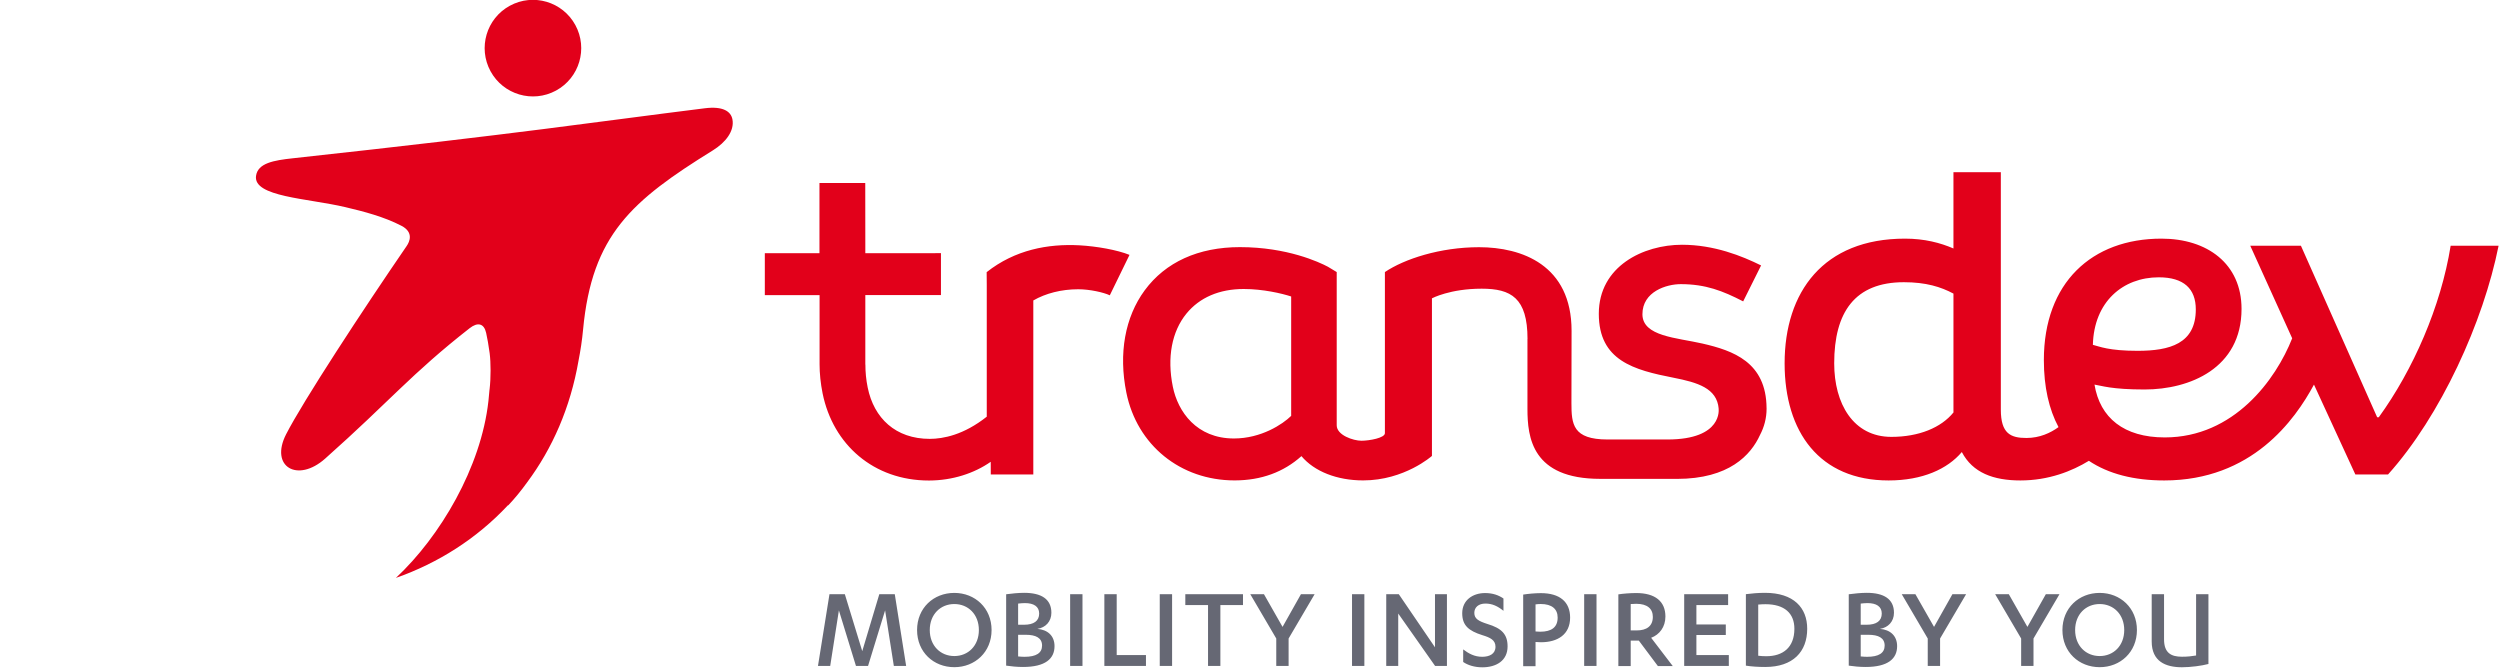 <svg width="588" height="157" viewBox="0 0 588 157" fill="none" xmlns="http://www.w3.org/2000/svg">
<g clip-path="url(#clip0_1830_22859)">
<path d="M172.269 28.083C171.925 26.216 170.069 24.926 165.788 25.463C138.854 28.822 123.668 31.25 68.875 37.226C64.393 37.713 60.634 38.353 60.217 41.379C59.538 46.307 72.322 46.625 81.216 48.717C85.652 49.762 90.312 50.985 94.388 53.089C97.391 54.636 96.317 56.882 95.651 57.857C85.263 72.996 71.245 94.415 67.293 102.139C63.386 109.779 69.981 113.637 76.477 107.865C91.885 94.161 96.658 87.999 110.456 77.196C112.343 75.719 113.84 76.037 114.343 78.302C114.616 79.545 114.908 81.132 115.168 83.075C115.454 85.244 115.46 88.941 115.157 91.503C115.145 91.594 115.13 91.689 115.118 91.783C115.075 92.445 114.993 93.28 114.879 94.316C113.149 109.931 103.519 126.22 93.116 135.922C103.055 132.432 112.139 126.672 119.446 118.861L119.56 118.836C121.051 117.26 122.545 115.448 123.998 113.425C129.896 105.5 134.148 95.92 136.071 84.822C136.538 82.447 136.908 80.007 137.141 77.507C139.242 55.247 148.531 47.225 167.698 35.346C170.647 33.519 172.775 30.823 172.27 28.085L172.269 28.083ZM130.778 21.3C136.288 18.306 138.321 11.405 135.324 5.896C132.327 0.386 125.435 -1.654 119.919 1.349C114.41 4.343 112.376 11.238 115.373 16.753C118.364 22.26 125.266 24.297 130.778 21.3ZM303.684 97.815C301.708 99.761 296.651 103.129 290.228 103.131C281.442 103.131 277.038 96.843 275.848 90.948C274.456 84.088 275.6 77.98 279.055 73.751C282.145 69.973 286.794 67.973 292.499 67.973H292.519C297.048 67.973 301.463 69.01 303.684 69.73C303.684 73.413 303.672 94.897 303.684 97.815ZM415.495 96.014C415.445 85.135 407.572 82.453 400.423 80.805C394.382 79.416 386.299 79.139 386.299 73.903C386.299 68.578 391.955 66.83 395.311 66.83C401.173 66.83 405.205 68.418 409.994 70.886L414.208 62.432C409.723 60.206 403.157 57.567 395.602 57.567C386.536 57.567 376.039 62.596 376.039 73.804C376.039 84.82 384.297 87.018 393.621 88.844C399.273 89.956 403.826 91.304 404.231 96.108H404.216C404.216 96.108 405.323 103.368 392.173 103.368H378.108C369.92 103.368 369.602 99.784 369.602 94.809C369.602 92.177 369.634 77.808 369.634 77.808C369.634 62.292 357.888 58.142 347.876 58.142C338.69 58.142 330.291 60.917 325.728 63.988V66.838V101.885C325.728 103.003 322.086 103.656 320.21 103.662C318.315 103.662 314.394 102.367 314.394 100.032V63.988L312.313 62.733C310.27 61.65 302.718 58.125 291.624 58.125C281.86 58.125 274.121 61.645 269.227 68.295C264.587 74.606 263.061 83.145 264.92 92.349C267.418 104.695 277.649 112.992 290.369 112.992H290.451C296.631 112.975 301.889 111.054 306.097 107.281C309.135 110.893 314.467 112.992 320.615 112.992C330.344 112.992 336.793 107.234 336.793 107.234V70.168C336.793 70.168 341.033 67.898 348.492 67.898C355.396 67.898 359.272 70.066 359.272 79.733H359.257V96.186C359.257 102.866 360.319 112.627 376.371 112.627L393.46 112.635H393.489H394.429C406.682 112.635 411.804 107.018 413.949 102.314C414.946 100.42 415.5 98.337 415.5 96.116C415.5 96.108 415.498 96.099 415.498 96.091C415.5 96.05 415.5 96.016 415.5 96.016H415.494L415.495 96.014ZM253.855 57.696C246.501 57.305 238.733 58.738 232.062 64.011L232.086 67.052V98.004C226.663 102.3 221.84 103.219 218.679 103.222C210.64 103.222 205.542 98.357 204.08 91.138C203.707 89.32 203.535 87.502 203.543 85.748H203.523V69.403H203.616L221.312 69.401V59.544L203.523 59.552V57.424L203.508 43.047H192.737V59.552H179.886V69.423H192.764V85.575H192.761C192.761 87.842 193.003 90.168 193.473 92.514C195.921 104.587 205.504 113.018 218.475 113.018H218.557C223.993 113.001 229.109 111.345 233.02 108.614L233.034 111.597H243.034V70.667C245.929 68.997 249.626 68.034 253.603 68.034C256.332 68.034 259.583 68.776 261.025 69.456L265.661 59.948C262.781 58.784 257.931 57.916 253.855 57.696ZM507.742 65.224C513.634 65.224 516.452 67.914 516.452 72.778C516.452 80.85 510.307 82.513 502.749 82.513C495.959 82.513 493.779 81.486 492.244 81.106C492.498 70.987 499.291 65.224 507.742 65.224ZM444.848 102.753C435.886 102.753 431.404 94.941 431.404 85.461C431.404 73.42 436.266 66.376 447.795 66.376C452.995 66.376 456.5 67.476 459.453 69.055V96.608C459.453 96.745 459.464 96.864 459.464 96.999C456.561 100.588 451.318 102.753 444.848 102.753ZM576.395 57.791C574.093 72.142 567.556 87.001 559.491 98.14H559.108L541.174 57.791H529.259L539.122 79.569C535.279 89.301 525.418 102.882 509.147 102.882C499.543 102.882 493.906 98.271 492.625 90.456C494.291 90.713 496.602 91.609 504.408 91.609C515.041 91.609 527.21 86.613 527.21 72.656C527.21 62.023 519.144 56.127 508.377 56.127C491.985 56.127 480.716 66.504 480.716 84.693C480.716 91.014 481.918 96.26 484.162 100.457C482.277 101.828 479.726 103.013 476.616 103.013C472.901 103.013 470.596 101.983 470.596 96.354V40.504H459.451V58.442C456.376 57.111 452.653 56.127 448.05 56.127C428.84 56.127 419.741 68.684 419.741 85.461C419.741 101.601 427.941 113.002 444.207 113.002C452.168 113.002 458.042 110.317 461.422 106.319C463.978 111.21 468.871 113.002 475.207 113.002C481.854 113.002 487.334 110.81 491.303 108.382C495.919 111.467 501.913 113.002 509.022 113.002C529.641 113.002 539.767 98.785 544.246 90.456L553.981 111.598H561.665C574.093 97.758 584.079 75.729 587.668 57.791H576.395Z" fill="#E2001A"/>
<path d="M506.08 139.753H508.983V150.366C508.983 153.609 510.687 154.461 513.194 154.461C514.501 154.461 515.525 154.346 516.52 154.174V139.753H519.424V156.168C517.857 156.594 515.214 156.938 513.194 156.938C509.35 156.938 506.08 155.569 506.08 150.877V139.753ZM493.846 142.069C490.601 142.069 488.07 144.489 488.07 148.186C488.07 151.883 490.601 154.303 493.846 154.303C497.087 154.303 499.62 151.883 499.62 148.186C499.62 144.489 497.087 142.069 493.846 142.069ZM493.846 139.452C498.71 139.452 502.606 143.007 502.606 148.186C502.606 153.363 498.71 156.92 493.846 156.92C488.952 156.92 485.083 153.363 485.083 148.186C485.083 143.007 488.952 139.452 493.846 139.452ZM476.847 147.446L481.182 139.753H484.391L478.278 150.176V156.628H475.375V150.176L469.262 139.753H472.471L476.847 147.446ZM454.885 147.446L459.211 139.753H462.429L456.308 150.176V156.628H453.405V150.176L447.292 139.753H450.501L454.885 147.446ZM437.639 154.394C438.181 154.452 438.779 154.48 439.147 154.48C441.879 154.48 443.27 153.598 443.27 151.835C443.27 150.014 441.765 149.302 439.459 149.302H437.639V154.394ZM437.639 146.941H439.004C441.367 146.941 442.59 146.032 442.59 144.295C442.59 142.646 441.31 141.849 439.232 141.849C438.747 141.849 438.097 141.907 437.639 141.963V146.941ZM434.825 139.772C436.045 139.599 437.782 139.433 439.062 139.433C443.075 139.433 445.462 140.881 445.462 144.126C445.462 146.204 444.067 147.625 442.162 147.911C444.58 148.109 446.203 149.53 446.203 151.976C446.203 154.935 444.041 156.872 438.779 156.872C437.411 156.872 435.934 156.726 434.825 156.557V139.772ZM413.534 154.229C414.161 154.313 414.816 154.342 415.44 154.342C419.339 154.342 422.04 152.294 422.04 147.884C422.04 144.243 419.706 142.11 415.242 142.11C414.702 142.11 414.104 142.143 413.534 142.194V154.229ZM410.631 139.749C411.886 139.577 413.592 139.434 415.128 139.434C421.868 139.434 425.055 142.935 425.055 147.884C425.055 153.289 421.725 156.873 415.183 156.873C413.476 156.873 411.886 156.762 410.631 156.56V139.749ZM405.908 146.867V149.349H398.993V154.064H406.619V156.628H396.122V139.753H406.454V142.317H398.993V146.867H405.908ZM383.541 148.273H384.962C387.267 148.273 388.747 147.278 388.747 145.087C388.747 143.152 387.41 142.014 384.851 142.014C384.51 142.014 383.853 142.047 383.541 142.072V148.273ZM383.541 156.666H380.637V139.796C381.665 139.624 383.483 139.484 384.851 139.484C389.287 139.484 391.706 141.445 391.706 145.003C391.706 147.477 390.311 149.268 388.35 150.009L393.44 156.666H389.941L385.447 150.663H383.541V156.666ZM375.5 156.628H372.597V139.753H375.5V156.628ZM361.157 148.521C361.414 148.554 361.869 148.579 362.24 148.579C364.941 148.579 366.36 147.525 366.36 145.25C366.36 143.26 365.027 142.063 362.38 142.063C362.038 142.063 361.528 142.096 361.157 142.15V148.521ZM361.157 156.687H358.254V139.846C359.336 139.674 361.014 139.505 362.409 139.505C366.847 139.505 369.292 141.553 369.292 145.251C369.292 149.234 366.36 151.055 362.438 151.055C362.038 151.055 361.528 151.022 361.157 150.997V156.685V156.687ZM344.142 152.74C345.452 153.735 346.815 154.477 348.61 154.477C350.287 154.477 351.738 153.823 351.738 152.116C351.738 150.549 350.515 149.953 348.636 149.385C345.393 148.36 343.914 147.08 343.914 144.234C343.914 141.161 346.389 139.486 349.292 139.486C351.113 139.486 352.476 139.994 353.614 140.764V143.665C352.277 142.586 350.999 141.958 349.377 141.958C347.754 141.958 346.759 142.842 346.759 144.15C346.759 145.515 347.725 146.084 349.861 146.767C353.162 147.762 354.583 149.157 354.583 152.029C354.583 155.413 351.907 156.951 348.636 156.951C346.788 156.951 345.225 156.441 344.142 155.7V152.74ZM326.043 139.753H328.996L337.508 152.244V139.753H340.32V156.628H337.533L328.864 144.303V156.628H326.043V139.753ZM320.898 156.628H317.995V139.753H320.898V156.628ZM301.658 147.446L305.984 139.753H309.202L303.08 150.176V156.628H300.177V150.176L294.064 139.753H297.282L301.658 147.446ZM287.033 156.628H284.13V142.317H278.786V139.753H292.352V142.317H287.033V156.628ZM275.676 156.628H272.772V139.753H275.676V156.628ZM262.648 154.064H269.53V156.628H259.744V139.753H262.648V154.064ZM254.599 156.628H251.696V139.753H254.599V156.628ZM239.462 154.394C240.002 154.452 240.6 154.48 240.971 154.48C243.702 154.48 245.094 153.598 245.094 151.835C245.094 150.014 243.588 149.302 241.282 149.302H239.462V154.394ZM239.462 146.941H240.827C243.188 146.941 244.411 146.032 244.411 144.295C244.411 142.646 243.133 141.849 241.055 141.849C240.571 141.849 239.917 141.907 239.462 141.963V146.941ZM236.646 139.772C237.869 139.599 239.605 139.433 240.883 139.433C244.896 139.433 247.285 140.881 247.285 144.126C247.285 146.204 245.891 147.625 243.985 147.911C246.404 148.109 248.024 149.53 248.024 151.976C248.024 154.935 245.861 156.872 240.6 156.872C239.234 156.872 237.754 156.726 236.646 156.557V139.772ZM224.457 142.069C221.214 142.069 218.681 144.489 218.681 148.186C218.681 151.883 221.214 154.303 224.457 154.303C227.701 154.303 230.231 151.883 230.231 148.186C230.231 144.489 227.701 142.069 224.457 142.069ZM224.457 139.452C229.32 139.452 233.219 143.007 233.219 148.186C233.219 153.363 229.32 156.92 224.457 156.92C219.562 156.92 215.696 153.363 215.696 148.186C215.696 143.007 219.562 139.452 224.457 139.452ZM210.452 139.753L213.124 156.628H210.229L208.178 143.558L204.166 156.628H201.32L197.308 143.558L195.265 156.628H192.387L195.092 139.753H198.706L202.801 153.154L206.813 139.753H210.452Z" fill="#666874"/>
</g>
<defs>
<clipPath id="clip0_1830_22859">
<rect width="587.673" height="156.99" fill="white"/>
</clipPath>
</defs>
</svg>
